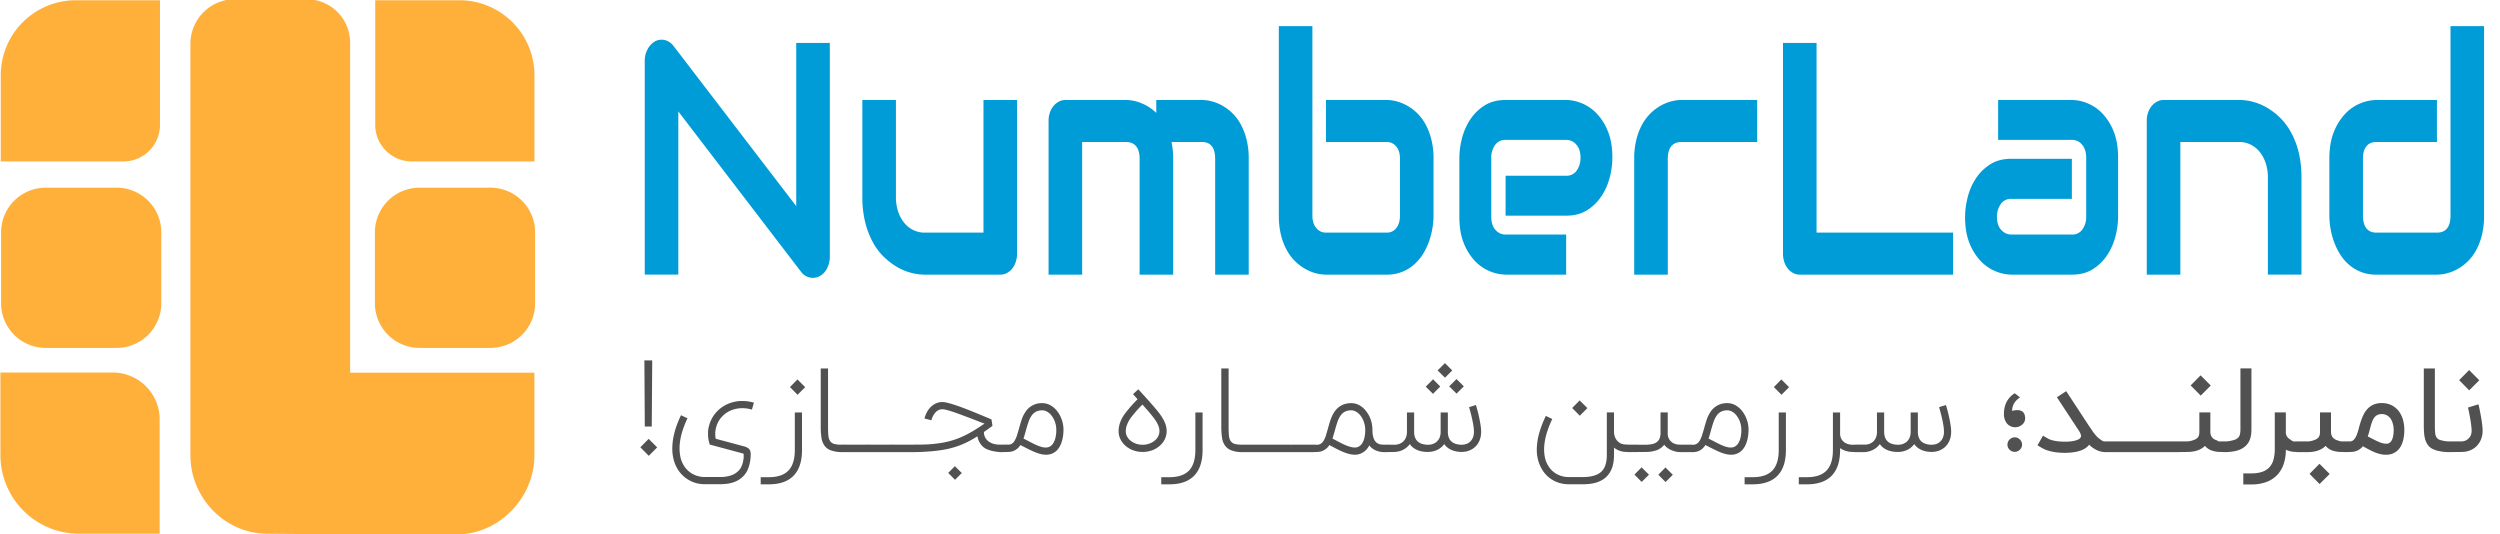 <svg xmlns="http://www.w3.org/2000/svg" xmlns:xlink="http://www.w3.org/1999/xlink" width="2339" height="500" viewBox="0 0 2339 500"><defs><style>      .cls-1, .cls-2 {        fill: #ffb03b;      }      .cls-1, .cls-2, .cls-3, .cls-4, .cls-5 {        fill-rule: evenodd;      }      .cls-2 {        filter: url(#filter);      }      .cls-3 {        fill: #515151;      }      .cls-4, .cls-5 {        fill: #009cd7;      }      .cls-5 {        filter: url(#filter-2);      }    </style><filter id="filter" x="178.156" y="-0.781" width="322.5" height="500.781" filterUnits="userSpaceOnUse"></filter><filter id="filter-2" x="1668.16" y="24.438" width="655.93" height="232.5" filterUnits="userSpaceOnUse"></filter></defs><path id="Rectangle_2_copy_4" data-name="Rectangle 2 copy 4" class="cls-1" d="M70.951,0.22h78.734V116.834a34.219,34.219,0,0,1-34.219,34.219H0.7V70.475A70.255,70.255,0,0,1,70.951.22Zm280.111,0H429.8a70.256,70.256,0,0,1,70.256,70.255v80.578H385.281a34.219,34.219,0,0,1-34.219-34.219V0.22ZM0.393,348.53h105.08a43.91,43.91,0,0,1,43.909,43.91V499.364h-75.4A73.586,73.586,0,0,1,.393,425.778V348.53Zm42.4-172.944h66.319a41.79,41.79,0,0,1,41.789,41.79v66.346a41.789,41.789,0,0,1-41.789,41.789H42.788A41.789,41.789,0,0,1,1,283.722V217.376A41.79,41.79,0,0,1,42.788,175.586Z"></path><path id="Rectangle_2_copy_5" data-name="Rectangle 2 copy 5" class="cls-2" d="M392.549,175.586h66.319a41.79,41.79,0,0,1,41.789,41.79v66.346a41.789,41.789,0,0,1-41.789,41.789H392.549a41.788,41.788,0,0,1-41.789-41.789V217.376A41.789,41.789,0,0,1,392.549,175.586ZM219.94-.788h66.318c23.08,0,41.317,17.933,41.317,41.017V500l-77.353-.636c-39.8,0-72.072-33.485-72.072-73.3V41.01A41.794,41.794,0,0,1,219.94-.788ZM327.575,348.659H499.983V426.01c0,39.805-32.99,73.99-72.8,73.99H327.575V348.659Z"></path><path id="_&#x646;&#x627;&#x645;&#x628;&#x631;&#x644;&#x646;&#x640;&#x640;&#x640;&#x62F;_&#x633;&#x631;&#x632;&#x645;&#x6CC;&#x646;_&#x634;&#x645;&#x640;&#x640;&#x640;&#x627;&#x631;&#x647;_&#x645;&#x62C;&#x640;&#x640;&#x640;&#x627;&#x632;&#x6CC;_copy" data-name="!&#x646;&#x627;&#x645;&#x628;&#x631;&#x644;&#x646;&#x640;&#x640;&#x640;&#x62F;&#x61B; &#x633;&#x631;&#x632;&#x645;&#x6CC;&#x646; &#x634;&#x645;&#x640;&#x640;&#x640;&#x627;&#x631;&#x647; &#x645;&#x62C;&#x640;&#x640;&#x640;&#x627;&#x632;&#x6CC; copy" class="cls-3" d="M610.22,337.218h-7.336l0.383,61.817h6.515Zm-3.23,89.248,7.883-7.884-7.993-7.994-7.773,7.884Zm86.932-51.3a30.435,30.435,0,0,0-5.748.547,34.792,34.792,0,0,0-6.131,1.753,30.656,30.656,0,0,0-5.612,2.874,31.861,31.861,0,0,0-4.9,3.915,30.218,30.218,0,0,0-8.048,13.688,24.566,24.566,0,0,0-1.04,5.969v2.3a30.189,30.189,0,0,0,1.04,7.83l0.493,1.862,31.7,8.541q0.108,1.1.109,2.245,0,0.822-.055,1.643a25.95,25.95,0,0,1-.684,4.243,22.269,22.269,0,0,1-1.423,4.052,13.182,13.182,0,0,1-2.272,3.422,17.666,17.666,0,0,1-7.117,4.654,32.553,32.553,0,0,1-11.058,1.588H659.652a23.817,23.817,0,0,1-11.414-2.738,21.869,21.869,0,0,1-8.293-7.775,24.469,24.469,0,0,1-3.312-8.1,39.752,39.752,0,0,1-.849-7.94q0-1.587.11-3.285a56.912,56.912,0,0,1,2.217-11.964,83.805,83.805,0,0,1,5.119-13.113l-6.077-2.9q-7.61,15.77-8.1,29.293Q629,418.8,629,419.841a40.643,40.643,0,0,0,1.04,9.2,32.457,32.457,0,0,0,4.215,10.294,28.9,28.9,0,0,0,4.845,5.831,30,30,0,0,0,6.049,4.326,28.756,28.756,0,0,0,6.843,2.655,30.121,30.121,0,0,0,7.227.877h13.959a56.726,56.726,0,0,0,6.98-.411,30.487,30.487,0,0,0,6.295-1.451,24.253,24.253,0,0,0,5.584-2.793,22.286,22.286,0,0,0,4.79-4.435,18.287,18.287,0,0,0,2.655-4.352,30.787,30.787,0,0,0,1.7-4.983,39.028,39.028,0,0,0,.9-4.955,38.449,38.449,0,0,0,.273-4.271,16.947,16.947,0,0,0-.164-2.409,5.56,5.56,0,0,0-.766-2.136,5.823,5.823,0,0,0-1.889-1.806,12.9,12.9,0,0,0-3.476-1.424q-1.314-.328-3.5-0.931t-4.844-1.314q-2.656-.711-5.475-1.478t-5.337-1.424q-2.519-.657-4.462-1.177t-2.819-.794a24.158,24.158,0,0,1-.438-4.545,23.179,23.179,0,0,1,1.1-7.063,22.556,22.556,0,0,1,5.967-9.8,24.038,24.038,0,0,1,8.293-5.365,27.5,27.5,0,0,1,9.991-1.807,32.6,32.6,0,0,1,8.978,1.314l1.861-6.461a38.162,38.162,0,0,0-10.894-1.588h-0.547Zm25.4,77.969q15.327,0,23.184-8.1t7.856-23.982V385.894h-6.734v35.151q0,12.429-5.474,18.671-5.969,6.735-18.832,6.735h-7.609v6.68h7.609ZM746.2,369.358l7.117-7.118-7.226-7.227-7.008,7.118ZM788,423v-7h-1a22.128,22.128,0,0,1-6.394-.622,6.836,6.836,0,0,1-3.914-2.628,10.894,10.894,0,0,1-1.643-5.174q-0.327-3.285-.328-8.377v-54.48h-6.843V399.2a69.592,69.592,0,0,0,.657,10.157,17.373,17.373,0,0,0,2.737,7.419,12.635,12.635,0,0,0,6,4.544A30.642,30.642,0,0,0,788,423h0Zm0-7v7h22v-7H788Zm22,0v7h23v-7H810Zm23,0v7h22v-7H833Zm105,0h-2a22.945,22.945,0,0,1-6.031-.649,14.926,14.926,0,0,1-4.927-2.272,10.967,10.967,0,0,1-3.285-3.751,10.711,10.711,0,0,1-1.2-5.147q1.916-1.368,3.914-2.792t4.078-2.957l-0.93-6.077q-0.878-.328-2.929-1.178t-4.927-2.053q-2.874-1.2-6.323-2.628t-7.117-2.875q-3.667-1.449-7.335-2.792t-6.953-2.382q-3.284-1.039-5.939-1.67a19.736,19.736,0,0,0-4.353-.629,14.322,14.322,0,0,0-5.994,1.231,16.965,16.965,0,0,0-4.845,3.313,20.016,20.016,0,0,0-3.64,4.873,26.544,26.544,0,0,0-2.327,5.968l6.515,1.7a16.13,16.13,0,0,1,4.023-7.611,8.629,8.629,0,0,1,6.214-2.738,16.271,16.271,0,0,1,3.7.6q2.382,0.6,5.5,1.616t6.815,2.382q3.7,1.368,7.637,2.847t7.965,3.039q4.024,1.56,7.8,2.984-5.091,3.449-9.689,6.269a101.293,101.293,0,0,1-9.17,5.01,81.122,81.122,0,0,1-9.416,3.805,77.935,77.935,0,0,1-10.456,2.656,113.5,113.5,0,0,1-12.262,1.533C865.672,415.953,860.839,416,855,416v7c5.328,0,9.769-.293,13.93-0.586s8.019-.712,11.578-1.259a91.958,91.958,0,0,0,9.908-2.053,78.138,78.138,0,0,0,8.677-2.875A80.169,80.169,0,0,0,907,412.559q3.8-2.025,7.527-4.381a16.977,16.977,0,0,0,2,5.832,15.971,15.971,0,0,0,3.969,4.626,13.709,13.709,0,0,0,3.148,1.78,28.37,28.37,0,0,0,4.051,1.341,35.7,35.7,0,0,0,4.352.822A33.9,33.9,0,0,0,936,423h2v-7Zm-44.491,32.915,6.351-6.351-6.46-6.407-6.241,6.3Zm84.634-30.224a13.3,13.3,0,0,1-3.668-.548,32.487,32.487,0,0,1-4.818-1.752q-2.574-1.149-5.584-2.737t-6.514-3.34q0.657-1.808,1.2-3.724t1.095-3.942q1.2-4.38,2.409-7.857a24.177,24.177,0,0,1,2.874-5.886,11.567,11.567,0,0,1,4.078-3.7,12.559,12.559,0,0,1,5.967-1.286,8.115,8.115,0,0,1,3.066.574,12.383,12.383,0,0,1,2.573,1.4,12.629,12.629,0,0,1,2,1.752,18.776,18.776,0,0,1,1.4,1.7,20.737,20.737,0,0,1,2.984,6,21.944,21.944,0,0,1,1.067,6.652,30.927,30.927,0,0,1-.848,7.8,16.938,16.938,0,0,1-2.19,5.174,8.336,8.336,0,0,1-3.066,2.847,7.5,7.5,0,0,1-3.421.876h-0.6Zm-18.777-33.235a28.867,28.867,0,0,0-3.586,7.391q-1.287,4-2.381,8.049-0.933,3.285-1.862,6.269a22.624,22.624,0,0,1-2.244,5.12,8.173,8.173,0,0,1-2.71,2.929A6.724,6.724,0,0,1,943,416h-5v7l4.942-.148a13.26,13.26,0,0,0,11.716-6.461q3.886,1.971,7.116,3.614t6.1,2.847a41.172,41.172,0,0,0,5.5,1.889,21.206,21.206,0,0,0,5.365.685,14.155,14.155,0,0,0,5.365-.958,13.97,13.97,0,0,0,4.16-2.6,15.862,15.862,0,0,0,3.093-3.888,23.338,23.338,0,0,0,2.08-4.873,35.148,35.148,0,0,0,1.177-5.448,42.094,42.094,0,0,0,.384-5.667,28.384,28.384,0,0,0-1.4-8.76,27.31,27.31,0,0,0-3.969-7.83,21.194,21.194,0,0,0-6.6-6.105,15.61,15.61,0,0,0-7.856-2.108,18.068,18.068,0,0,0-15.82,8.268h0Zm118.084,36.027a21.988,21.988,0,0,0,7.11-4,19.339,19.339,0,0,0,5.18-6.433,17.492,17.492,0,0,0,1.77-7.748,18.936,18.936,0,0,0-.98-6.105,30.592,30.592,0,0,0-2.71-5.831,52.631,52.631,0,0,0-4.08-5.859q-2.355-2.957-5.09-6.077-2.25-2.628-4.65-5.311t-4.41-4.873c-1.33-1.46-2.43-2.656-3.28-3.587a16.8,16.8,0,0,0-1.35-1.4l-4.92,4.49,4.27,4.763c-0.51.548-1.09,1.142-1.73,1.78s-1.28,1.314-1.94,2.026-1.31,1.433-1.97,2.162-1.26,1.424-1.81,2.081c-0.98,1.205-2.08,2.546-3.28,4.025a36.471,36.471,0,0,0-3.37,4.927,30.591,30.591,0,0,0-2.6,5.941,23.047,23.047,0,0,0-1.04,7.063,16.456,16.456,0,0,0,1.78,7.529,19.8,19.8,0,0,0,4.82,6.16,22.759,22.759,0,0,0,7.11,4.134,25.026,25.026,0,0,0,8.74,1.5A25.873,25.873,0,0,0,1077.45,421.483Zm-3.89-37.67q2.79,3.231,4.9,5.886a47.78,47.78,0,0,1,3.5,4.983,23.434,23.434,0,0,1,2.11,4.435,13.147,13.147,0,0,1,.71,4.188,10.612,10.612,0,0,1-1.23,4.983,12.786,12.786,0,0,1-3.37,4.079,16.659,16.659,0,0,1-5.01,2.738,18.343,18.343,0,0,1-6.15,1.013,18.793,18.793,0,0,1-6.05-.986,16.582,16.582,0,0,1-5.23-2.847,12.451,12.451,0,0,1-3.29-4.025,10.439,10.439,0,0,1-1.15-4.736,16.571,16.571,0,0,1,.88-5.393,25.229,25.229,0,0,1,2.19-4.763,32.582,32.582,0,0,1,2.87-4.107q1.56-1.889,2.88-3.477,0.7-.874,1.56-1.834c0.56-.638,1.15-1.277,1.75-1.916s1.19-1.26,1.78-1.862,1.13-1.158,1.64-1.67Zm20.53,69.318q15.33,0,23.18-8.1t7.86-23.982V385.894h-6.74v35.151q0,12.429-5.47,18.671-5.97,6.735-18.83,6.735h-7.61v6.68h7.61ZM1163,423v-7h-1a24,24,0,0,1-6.63-.622,6.819,6.819,0,0,1-3.91-2.628,10.862,10.862,0,0,1-1.64-5.174q-0.33-3.285-.33-8.377v-54.48h-6.85V399.2a69.281,69.281,0,0,0,.66,10.157,17.362,17.362,0,0,0,2.74,7.419,12.636,12.636,0,0,0,5.99,4.544A26.193,26.193,0,0,0,1162,423h1Zm0-7v7h22v-7h-22Zm22,0v7h23l-0.05-6.937Zm23,0v7h21v-7h-21Zm89,7v-7h-2a14.347,14.347,0,0,1-4.31-.43,7.882,7.882,0,0,1-3.14-1.752q-3.51-3.229-3.51-11.827a28.653,28.653,0,0,0-1.37-8.76,26.011,26.011,0,0,0-3.99-7.83,20.578,20.578,0,0,0-6.57-6.105,15.654,15.654,0,0,0-7.83-2.108q-10.29,0-15.88,8.268a24.324,24.324,0,0,0-1.99,3.559q-0.855,1.861-1.56,3.832-0.72,1.971-1.29,4c-0.38,1.351-.76,2.7-1.12,4.052q-0.93,3.285-1.84,6.269a21.974,21.974,0,0,1-2.21,5.12,8.65,8.65,0,0,1-2.77,2.929,6.951,6.951,0,0,1-3.64.9L1229,416v7l2.98-.148a13.472,13.472,0,0,0,11.77-6.461c2.52,1.351,4.85,2.583,7.01,3.7s4.19,2.063,6.13,2.847a40.244,40.244,0,0,0,5.58,1.835,22.521,22.521,0,0,0,5.37.657,13.262,13.262,0,0,0,4.05-.63,15.283,15.283,0,0,0,3.72-1.779,15.038,15.038,0,0,0,3.15-2.765,16.091,16.091,0,0,0,2.33-3.587,11.155,11.155,0,0,0,1.91,2.081,14.985,14.985,0,0,0,5.28,3.093A19.455,19.455,0,0,0,1295,423h2Zm-29.49-4.309a15.345,15.345,0,0,1-3.89-.548,34.887,34.887,0,0,1-4.9-1.724q-2.6-1.122-5.58-2.683t-6.49-3.422c0.4-1.205.79-2.445,1.15-3.724s0.75-2.591,1.15-3.942c0.77-2.92,1.55-5.538,2.36-7.857a24.248,24.248,0,0,1,2.87-5.886,11.514,11.514,0,0,1,4.08-3.7,12.661,12.661,0,0,1,6.02-1.286,7.93,7.93,0,0,1,3.04.574,12.453,12.453,0,0,1,2.54,1.4,12.216,12.216,0,0,1,2,1.752,19.059,19.059,0,0,1,1.4,1.7,20.856,20.856,0,0,1,2.98,6,21.98,21.98,0,0,1,1.07,6.652,32.251,32.251,0,0,1-.82,7.8,16.164,16.164,0,0,1-2.19,5.174,8.7,8.7,0,0,1-3.07,2.847,7.326,7.326,0,0,1-3.39.876h-0.33ZM1297,423l7.02-.148a19.418,19.418,0,0,0,6.76-1.177,17.518,17.518,0,0,0,5.72-3.422q0.615-.546,1.26-1.232a12.028,12.028,0,0,0,1.26-1.56c0.26,0.365.51,0.711,0.77,1.04a9.544,9.544,0,0,0,.82.931q5.415,5.419,15.33,5.42a20.632,20.632,0,0,0,6.9-1.177,17.4,17.4,0,0,0,5.85-3.422q0.6-.546,1.26-1.232a12.028,12.028,0,0,0,1.26-1.56c0.26,0.365.51,0.711,0.77,1.04a9.544,9.544,0,0,0,.82.931q5.415,5.419,15.22,5.42V422.8a18.8,18.8,0,0,0,6.51-1.232,17.255,17.255,0,0,0,5.48-3.368,16.687,16.687,0,0,0,2-2.19,18.065,18.065,0,0,0,1.86-3.066,18.843,18.843,0,0,0,1.36-4.024,22.533,22.533,0,0,0,.53-5.065,36.337,36.337,0,0,0-.36-4.846q-0.36-2.655-.88-5.366c-0.34-1.807-.72-3.567-1.12-5.283s-0.78-3.249-1.15-4.6-0.67-2.464-.93-3.34-0.4-1.369-.44-1.478l-6.4,1.971q0,0.055.33,1.232t0.84,3.066c0.35,1.26.72,2.693,1.1,4.3s0.75,3.258,1.09,4.956,0.63,3.358.85,4.982a33.137,33.137,0,0,1,.33,4.408,14.057,14.057,0,0,1-1.04,5.722,11.083,11.083,0,0,1-2.65,3.778,9.721,9.721,0,0,1-3.62,2.08,13.108,13.108,0,0,1-3.97.63v0.055q-13.125-.165-13.13-12.21V385.894h-6.74v18.014a13.714,13.714,0,0,1-1.06,5.721,10.647,10.647,0,0,1-2.77,3.751,10.973,10.973,0,0,1-3.75,2.081,13.339,13.339,0,0,1-4.08.657q-13.14-.165-13.14-12.21V385.894h-6.73v18.014a13.708,13.708,0,0,1-1.07,5.721,10.508,10.508,0,0,1-2.76,3.751,10.973,10.973,0,0,1-3.75,2.081,13.339,13.339,0,0,1-4.08.657L1297,416v7Zm43.76-68.152-6.85,6.9,6.79,6.735,6.79-6.844Zm21.95-.219-6.84,6.845,6.89,6.789,6.79-6.789Zm-10.84-14.893-6.84,6.845,6.89,6.789,6.79-6.789ZM1524,416c-1.75,0-5.4-.184-6.86-0.786a11.132,11.132,0,0,1-3.75-2.491,11.294,11.294,0,0,1-2.44-3.833,13.68,13.68,0,0,1-.87-4.982V385.839h-6.74V425.59q0,9.855-4.16,14.674-5.19,6.078-18.45,6.078h-12.86a23.146,23.146,0,0,1-11.06-2.656,21.164,21.164,0,0,1-8.05-7.529,23.625,23.625,0,0,1-3.28-7.939,38.223,38.223,0,0,1-.82-7.611c0-1.167.05-2.372,0.16-3.613a56.392,56.392,0,0,1,2.33-11.854,91.4,91.4,0,0,1,5.17-13.114l-6.02-2.9a96.53,96.53,0,0,0-6.02,15.386,59.985,59.985,0,0,0-2.41,14.236c-0.04.694-.05,1.387-0.05,2.08a35.59,35.59,0,0,0,1.15,9.309,33.217,33.217,0,0,0,4.1,9.581,27.518,27.518,0,0,0,10.46,9.883,29.73,29.73,0,0,0,14.34,3.477h12.86a59.066,59.066,0,0,0,6.77-.383,33.752,33.752,0,0,0,6.32-1.341,26.062,26.062,0,0,0,5.66-2.574,19.622,19.622,0,0,0,4.79-4.134q5.805-6.681,5.81-19.054V418.8a18.124,18.124,0,0,0,5.47,3.011,19.474,19.474,0,0,0,6.41,1.04L1524,423v-7h0Zm-45.95-27.04,7.12-7.118-7.23-7.228-7,7.118ZM1572,416a14.874,14.874,0,0,1-3.98-.43,10.914,10.914,0,0,1-3.8-1.807,9.732,9.732,0,0,1-2.79-3.285,10.25,10.25,0,0,1-1.1-4.983V385.839h-6.73V405.5a13.034,13.034,0,0,1-1.07,5.12,8,8,0,0,1-2.71,3.2,11.267,11.267,0,0,1-4.27,1.7,36.634,36.634,0,0,1-5.75.6L1524,416v7l15.8-.148a29.9,29.9,0,0,0,10.24-1.642,16.078,16.078,0,0,0,7.01-5.092,14.04,14.04,0,0,0,2.46,2.518,17.8,17.8,0,0,0,5.75,3.121A20.58,20.58,0,0,0,1572,423h9v-7h-9Zm-6.91,28.206-6.89-6.844-6.68,6.789L1558.3,451Zm-22.33-.109-6.9-6.845-6.68,6.79,6.79,6.844Zm76.31-25.406a13.326,13.326,0,0,1-3.67-.548,32.587,32.587,0,0,1-4.82-1.752q-2.565-1.149-5.58-2.737t-6.51-3.34q0.645-1.808,1.2-3.724c0.36-1.277.73-2.591,1.09-3.942q1.215-4.38,2.41-7.857a24.252,24.252,0,0,1,2.88-5.886,11.514,11.514,0,0,1,4.08-3.7,12.518,12.518,0,0,1,5.96-1.286,8.12,8.12,0,0,1,3.07.574,12.184,12.184,0,0,1,2.57,1.4,12.647,12.647,0,0,1,2,1.752,19.059,19.059,0,0,1,1.4,1.7,20.856,20.856,0,0,1,2.98,6,21.98,21.98,0,0,1,1.07,6.652,31.15,31.15,0,0,1-.85,7.8,17.113,17.113,0,0,1-2.19,5.174,8.384,8.384,0,0,1-3.07,2.847,7.505,7.505,0,0,1-3.42.876h-0.6Zm-18.78-33.235a28.72,28.72,0,0,0-3.58,7.391c-0.86,2.665-1.66,5.348-2.38,8.049q-0.945,3.285-1.87,6.269a22.4,22.4,0,0,1-2.24,5.12,8.173,8.173,0,0,1-2.71,2.929,6.951,6.951,0,0,1-3.64.9L1581,416v7h3c5,0,8.77-2.3,11.58-6.609q3.9,1.971,7.12,3.614c2.15,1.1,4.19,2.045,6.1,2.847a41.068,41.068,0,0,0,5.51,1.889,21.19,21.19,0,0,0,5.36.685,14.167,14.167,0,0,0,5.37-.958,14.021,14.021,0,0,0,4.16-2.6,16.017,16.017,0,0,0,3.09-3.888,23.232,23.232,0,0,0,2.08-4.873,35.622,35.622,0,0,0,1.18-5.448,42.926,42.926,0,0,0,.38-5.667,28.389,28.389,0,0,0-1.4-8.76,27.39,27.39,0,0,0-3.96-7.83,21.3,21.3,0,0,0-6.6-6.105,15.6,15.6,0,0,0-7.86-2.108,18.068,18.068,0,0,0-15.82,8.268h0Zm39.58,67.675q15.33,0,23.19-8.1,7.845-8.1,7.85-23.982V385.894h-6.73v35.151q0,12.429-5.48,18.671-5.955,6.735-18.83,6.735h-7.61v6.68h7.61Zm26.88-83.773,7.12-7.118-7.23-7.227-7.01,7.118ZM1736,416l-2.47.118a16.553,16.553,0,0,1-4.18-.548,11.19,11.19,0,0,1-3.84-1.807,9.783,9.783,0,0,1-2.81-3.285,10.364,10.364,0,0,1-1.1-4.983v-19.6h-6.73v35.151q0,12.429-5.48,18.671-5.97,6.735-18.83,6.735h-7.61v6.68h7.61q15.33,0,23.19-8.1,7.845-8.1,7.85-23.982v-1.806a19.057,19.057,0,0,0,5.5,2.682,21.812,21.812,0,0,0,6.43.931L1736,423v-7Zm0,7h8a18.264,18.264,0,0,0,6.53-1.325,17.622,17.622,0,0,0,5.72-3.422q0.6-.546,1.26-1.232a12.028,12.028,0,0,0,1.26-1.56c0.26,0.365.51,0.711,0.77,1.04a9.544,9.544,0,0,0,.82.931q5.415,5.419,15.33,5.42a20.531,20.531,0,0,0,6.89-1.177,17.353,17.353,0,0,0,5.86-3.422q0.6-.546,1.26-1.232a12.028,12.028,0,0,0,1.26-1.56c0.25,0.365.51,0.711,0.77,1.04a8.379,8.379,0,0,0,.82.931q5.415,5.419,15.22,5.42V422.8a18.8,18.8,0,0,0,6.51-1.232,17.21,17.21,0,0,0,5.47-3.368,15.4,15.4,0,0,0,2-2.19,16.861,16.861,0,0,0,1.86-3.066,18.3,18.3,0,0,0,1.37-4.024,22.559,22.559,0,0,0,.52-5.065,37.956,37.956,0,0,0-.35-4.846q-0.36-2.655-.88-5.366t-1.12-5.283c-0.4-1.716-.79-3.249-1.15-4.6s-0.68-2.464-.93-3.34-0.4-1.369-.44-1.478l-6.4,1.971c0,0.037.11,0.448,0.32,1.232s0.51,1.807.85,3.066,0.71,2.693,1.1,4.3,0.75,3.258,1.09,4.956,0.63,3.358.85,4.982a33.137,33.137,0,0,1,.33,4.408,14.057,14.057,0,0,1-1.04,5.722,10.968,10.968,0,0,1-2.66,3.778,9.683,9.683,0,0,1-3.61,2.08,13.108,13.108,0,0,1-3.97.63v0.055q-13.14-.165-13.14-12.21V385.894h-6.73v18.014a13.708,13.708,0,0,1-1.07,5.721,10.508,10.508,0,0,1-2.76,3.751,10.973,10.973,0,0,1-3.75,2.081,13.339,13.339,0,0,1-4.08.657q-13.14-.165-13.14-12.21V385.894h-6.73v18.014a13.708,13.708,0,0,1-1.07,5.721,10.508,10.508,0,0,1-2.76,3.751,11.161,11.161,0,0,1-3.75,2.081A15.978,15.978,0,0,1,1744,416h-8v7Zm153.77-11.81a6.521,6.521,0,0,0-4.76-2.026,6.908,6.908,0,0,0-6.84,6.844,6.514,6.514,0,0,0,2.02,4.764,6.806,6.806,0,0,0,9.58,0,6.558,6.558,0,0,0,0-9.582h0Zm-2.52-27.486a17.827,17.827,0,0,0-4.7.766q0-7.884,7.39-12.648c-0.95-.767-1.84-1.478-2.66-2.135s-1.6-1.241-2.33-1.753q-10.065,6.462-10.07,19.383a13.872,13.872,0,0,0,2.63,8.651,10.025,10.025,0,0,0,15.11.657,7.623,7.623,0,0,0,2.13-4.982q0-7.938-7.5-7.939h0ZM1969,413c-1.64,0-2.49-.943-3.86-1.838a20.193,20.193,0,0,1-3.91-3.394,39.184,39.184,0,0,1-3.54-4.545q-1.665-2.49-3.31-4.846l-21.24-32.414-8.7,5.695,20.53,31.264a14.369,14.369,0,0,1,1.69,3.258,6.812,6.812,0,0,1,.39,1.779,1.966,1.966,0,0,1-.5,1.369,4.873,4.873,0,0,1-2.6,2.053,21.138,21.138,0,0,1-5.22,1.4,38.758,38.758,0,0,1-4.71.41q-1.98.029-2.79,0.028-2.355,0-4.71-.219a38.653,38.653,0,0,1-5.89-.959,18.334,18.334,0,0,1-4.68-1.779l-4.54-2.628-5.15,9.034,4.49,2.628a26.021,26.021,0,0,0,4.55,2,39.7,39.7,0,0,0,5.22,1.369,54.555,54.555,0,0,0,5.56.766q2.85,0.246,5.64.247c1.53,0,3.01-.055,4.43-0.165s2.78-.255,4.05-0.438q10.29-1.478,14.4-7.008c4.6,4.526,9.96,6.937,15.4,6.937h1V413h-2Zm2,10h22s0.02-.33.02-0.695L1993,413h-22v10Zm22-1v1h21V413h-21v9Zm21-9v10h23V413h-23Zm64,0c-0.29,0-1.42.037-2,0s-1.3-.754-2-1a13.721,13.721,0,0,1-1.69-.7,7.269,7.269,0,0,1-3.7-3.887,8.873,8.873,0,0,1-.6-3.45V385.839h-10.29v18.507a11.485,11.485,0,0,1-.36,2.765,5.622,5.622,0,0,1-1.53,2.628,9.026,9.026,0,0,1-3.48,1.971A18.856,18.856,0,0,1,2046,413h-9v10l9.11-.148q11.175,0,16.86-5.694a13.958,13.958,0,0,0,6.11,4.271,24.935,24.935,0,0,0,8.78,1.423L2082,423V413h-4Zm-19.02-42.875,9.41-9.418-9.52-9.527-9.31,9.418ZM2082,423a45.888,45.888,0,0,0,6.32-.5,29.887,29.887,0,0,0,5.26-1.095,20.556,20.556,0,0,0,4.18-1.807,18.531,18.531,0,0,0,3.42-2.546,14.942,14.942,0,0,0,2.8-3.641,18.644,18.644,0,0,0,1.58-3.969,22.077,22.077,0,0,0,.72-4.025c0.11-1.332.16-2.618,0.16-3.86V344.664h-10.29v56.889a19.8,19.8,0,0,1-.52,5.01,6.243,6.243,0,0,1-1.62,2.929,9.358,9.358,0,0,1-4.35,2.273A27.464,27.464,0,0,1,2082,413h0v10Zm67-10a27.45,27.45,0,0,1-3,0c-1.05-.065-2.02-0.949-3.1-1.7a11.78,11.78,0,0,1-2.99-2.546,7.917,7.917,0,0,1-1.28-4.791V385.839h-10.35v34.166A36.657,36.657,0,0,1,2127,430.3a16.953,16.953,0,0,1-4,7.118,16.45,16.45,0,0,1-6.84,4.134,31.851,31.851,0,0,1-9.78,1.341h-7.55v10.349h7.55a39.949,39.949,0,0,0,13.77-2.191,26.685,26.685,0,0,0,10.1-6.378,27.389,27.389,0,0,0,6.24-10.212,40.657,40.657,0,0,0,2.14-13.688,22.486,22.486,0,0,0,9.69,2.08L2149,423V413Zm42,0a12.652,12.652,0,0,1-4-1,8.193,8.193,0,0,1-1.81-.7,7.269,7.269,0,0,1-3.7-3.887,8.873,8.873,0,0,1-.6-3.45V385.839H2170.6v18.507a11.485,11.485,0,0,1-.36,2.765,5.622,5.622,0,0,1-1.53,2.628,9.026,9.026,0,0,1-3.48,1.971A18.088,18.088,0,0,1,2159,413h-10v10h10c7.45,0,13.06-2.045,16.85-5.842a13.958,13.958,0,0,0,6.11,4.271,24.935,24.935,0,0,0,8.78,1.423L2195,423V413h-4Zm-20.79,39.857,9.42-9.417-9.53-9.527-9.3,9.417Zm58.72-38.245a31.153,31.153,0,0,1-3.92-1.424c-1.39-.6-2.88-1.322-4.49-2.162s-3.35-1.734-5.25-2.683q0.87-2.519,1.53-5.065t1.31-4.873c0.44-1.551.92-2.993,1.43-4.326a13.657,13.657,0,0,1,1.91-3.477,8.371,8.371,0,0,1,2.82-2.327,8.98,8.98,0,0,1,4.08-.848,9.689,9.689,0,0,1,4.38.9,9.984,9.984,0,0,1,3.07,2.327,11.711,11.711,0,0,1,1.99,3.121,19.559,19.559,0,0,1,1.13,3.313,20.322,20.322,0,0,1,.49,2.929c0.07,0.876.11,1.515,0.11,1.916a32.256,32.256,0,0,1-.41,5.558,16.966,16.966,0,0,1-1.04,3.723,7.371,7.371,0,0,1-1.42,2.245,5.921,5.921,0,0,1-1.59,1.177,4.175,4.175,0,0,1-1.48.438c-0.46.037-.81,0.055-1.07,0.055A13.032,13.032,0,0,1,2228.93,414.612Zm-8.49-35.946a17.746,17.746,0,0,0-5.53,4,22.114,22.114,0,0,0-3.75,5.64,56.036,56.036,0,0,0-2.54,6.515c-0.72,2.227-1.34,4.4-1.89,6.516a46.718,46.718,0,0,1-1.81,5.64,13.768,13.768,0,0,1-2.33,4A5.2,5.2,0,0,1,2199,413h-4v10l4.17-.148a14.425,14.425,0,0,0,11.55-5.311q3.405,1.863,6.22,3.34a54.589,54.589,0,0,0,5.39,2.491,33.372,33.372,0,0,0,5.04,1.561,23.637,23.637,0,0,0,5.14.547,19.986,19.986,0,0,0,3.01-.273,14.967,14.967,0,0,0,3.64-1.095,14.786,14.786,0,0,0,3.73-2.41,15.907,15.907,0,0,0,3.31-4.188,24.439,24.439,0,0,0,2.38-6.434,40.462,40.462,0,0,0,.9-9.144,33.92,33.92,0,0,0-1.28-9.308,23.86,23.86,0,0,0-3.92-7.939,19.36,19.36,0,0,0-6.59-5.5,20.092,20.092,0,0,0-9.34-2.053A18.49,18.49,0,0,0,2220.44,378.666ZM2291,413a28.334,28.334,0,0,1-7.17-1.126,6.545,6.545,0,0,1-3.88-2.19,8.608,8.608,0,0,1-1.59-4.572q-0.3-2.957-.3-7.72V344.719h-10.35v52.673q0,4.27.27,7.775a29.628,29.628,0,0,0,1.15,6.324,16.515,16.515,0,0,0,2.44,4.928,12.359,12.359,0,0,0,4.16,3.5,22.642,22.642,0,0,0,6.35,2.135A44.738,44.738,0,0,0,2291,423V413Zm18.04-31.706c0.15,0.512.33,1.279,0.55,2.3s0.46,2.19.71,3.5,0.51,2.711.77,4.189,0.48,2.921.68,4.325,0.37,2.72.49,3.943a29.956,29.956,0,0,1,.2,3.038,11.108,11.108,0,0,1-1.13,5.476,11.863,11.863,0,0,1-2.62,2.957c-1.91,1.738-5.14,1.974-5.69,1.974h-12v10l12.35-.148a20.972,20.972,0,0,0,6.95-1.2,18.081,18.081,0,0,0,6.21-3.7,18.662,18.662,0,0,0,4.49-6.3,21.806,21.806,0,0,0,1.73-9.062,36.37,36.37,0,0,0-.28-4.216c-0.18-1.605-.4-3.275-0.65-5.009s-0.55-3.45-.88-5.147-0.63-3.249-.9-4.654-0.52-2.582-.74-3.532-0.37-1.533-.44-1.752Zm1.15-16.1,9.42-9.418-9.53-9.527-9.3,9.418Z"></path><path id="NumberLand" class="cls-4" d="M776.367,40.168H744.954V192.854L630.173,43.041a14.391,14.391,0,0,0-8.1-5.518,12.992,12.992,0,0,0-9.182,1.134,18.474,18.474,0,0,0-6.947,7.332,22.254,22.254,0,0,0-2.719,10.96v200h31.414V104.266L749.424,254.23a13.9,13.9,0,0,0,11.116,5.745,13.154,13.154,0,0,0,6.162-1.512,15.611,15.611,0,0,0,5.014-4.157,21.129,21.129,0,0,0,3.383-6.274,23.645,23.645,0,0,0,1.268-7.861v-200ZM951.56,93.533H920.146V217.646H865.172A24.129,24.129,0,0,1,854.6,215.3a24.931,24.931,0,0,1-8.518-6.727,33.376,33.376,0,0,1-5.739-10.507,42.211,42.211,0,0,1-2.115-13.832v-90.7H806.815v90.7a96.172,96.172,0,0,0,2.718,23.885,79.14,79.14,0,0,0,7.189,18.67,56.212,56.212,0,0,0,10.451,13.757,66.251,66.251,0,0,0,12.384,9.373,51.529,51.529,0,0,0,25.373,7.03h71.044a12.786,12.786,0,0,0,6.1-1.512,15.82,15.82,0,0,0,4.954-4.157,20.161,20.161,0,0,0,3.322-6.274,24.751,24.751,0,0,0,1.209-7.861V93.533Zm146.07,55.027a74.107,74.107,0,0,0-1.57-15.722h28.28c4.26,0,7.43,1.337,9.48,4.006s3.08,6.576,3.08,11.716V256.952h31.41V148.56a73.214,73.214,0,0,0-2.05-18.141,59.741,59.741,0,0,0-5.44-14.135,43.583,43.583,0,0,0-7.85-10.431,45.2,45.2,0,0,0-9.36-7.029,42.148,42.148,0,0,0-9.85-4.006,37.647,37.647,0,0,0-9.42-1.285h-42.53v12.094a44.023,44.023,0,0,0-14.26-9.222,39.365,39.365,0,0,0-14.02-2.872H996.868a13.159,13.159,0,0,0-6.162,1.512,16.3,16.3,0,0,0-5.075,4.157,19.61,19.61,0,0,0-3.383,6.2,23.545,23.545,0,0,0-1.208,7.634V256.952h31.41V132.838h40.84q6.4,0,9.67,4.006t3.26,11.716V256.952h31.41V148.56Zm243.58,0a73.214,73.214,0,0,0-2.05-18.141,60.174,60.174,0,0,0-5.44-14.135,43.847,43.847,0,0,0-7.85-10.431,44.992,44.992,0,0,0-9.37-7.029,41.907,41.907,0,0,0-9.84-4.006,37.722,37.722,0,0,0-9.43-1.285h-56.66v39.305h56.66a11.285,11.285,0,0,1,9.06,4.157q3.51,4.159,3.51,11.565v53.213q0,7.107-3.33,11.489a10.92,10.92,0,0,1-9.24,4.384h-56.66a11.377,11.377,0,0,1-9.07-4.308q-3.615-4.308-3.62-11.565V24.446h-31.41V201.773a74.11,74.11,0,0,0,2.05,18.217,57.89,57.89,0,0,0,5.5,14.21,44.7,44.7,0,0,0,17.28,17.46,41.8,41.8,0,0,0,9.84,4.007,37.57,37.57,0,0,0,9.43,1.285h56.66a37.852,37.852,0,0,0,25.8-9.449,43.354,43.354,0,0,0,8.33-9.9,61.354,61.354,0,0,0,5.62-11.716,73.637,73.637,0,0,0,4.23-24.112V148.56Zm162.99-26.077a51.538,51.538,0,0,0-10.81-16.781,40.206,40.206,0,0,0-14.02-9.3,39.745,39.745,0,0,0-14.07-2.872h-56.67q-11.835,0-20.12,5.442a44.787,44.787,0,0,0-13.41,13.53,58.161,58.161,0,0,0-7.43,17.536,74.868,74.868,0,0,0-2.29,17.612v55.178q0,14.819,4.35,25.171a51.157,51.157,0,0,0,10.81,16.78,40.8,40.8,0,0,0,28.09,12.17h56.67V219.46h-56.43a12.513,12.513,0,0,1-9.72-4.384q-3.93-4.381-3.93-12.245V147.955a20.463,20.463,0,0,1,3.5-12.169,11.466,11.466,0,0,1,9.91-4.913h56.67a12.288,12.288,0,0,1,9.48,4.384q3.93,4.386,3.93,12.094a20.394,20.394,0,0,1-3.51,12.169,11.444,11.444,0,0,1-9.9,4.913h-56.67v37.34h56.67q11.835,0,20.11-5.442a44.765,44.765,0,0,0,13.41-13.53,57.856,57.856,0,0,0,7.43-17.536,74.9,74.9,0,0,0,2.3-17.612Q1508.55,132.839,1504.2,122.483Zm139.79-28.95h-70.92a37.871,37.871,0,0,0-9.36,1.285,41.532,41.532,0,0,0-9.91,4.006,44.7,44.7,0,0,0-17.28,17.46,58.1,58.1,0,0,0-5.5,14.135,73.214,73.214,0,0,0-2.05,18.141V256.952h31.41V148.56q0-7.71,3.26-11.716t9.67-4.006h70.68V93.533Z"></path><path id="NumberLand_copy" data-name="NumberLand copy" class="cls-5" d="M1827.28,217.646H1699.57V40.168h-31.41v196.98a24.893,24.893,0,0,0,1.2,7.861,20.217,20.217,0,0,0,3.33,6.274,15.6,15.6,0,0,0,5.01,4.157,13.381,13.381,0,0,0,6.28,1.512h143.3V217.646Zm154.41-69.993q0-14.814-4.35-25.17a51.538,51.538,0,0,0-10.81-16.781,40.206,40.206,0,0,0-14.02-9.3,39.788,39.788,0,0,0-14.07-2.872h-68.99v37.34h68.99a12.011,12.011,0,0,1,9.6,4.535q3.81,4.535,3.81,12.245v54.876a20.052,20.052,0,0,1-3.51,12.094,11.5,11.5,0,0,1-9.9,4.837h-56.43a12.73,12.73,0,0,1-9.6-4.308q-4.05-4.308-4.05-12.018a20.464,20.464,0,0,1,3.5-12.17,11.466,11.466,0,0,1,9.91-4.913h56.67V148.56h-56.67q-11.85,0-20.12,5.442a44.787,44.787,0,0,0-13.41,13.53,58.036,58.036,0,0,0-7.43,17.612,75.788,75.788,0,0,0-2.29,17.687q0,14.819,4.34,25.171a51.334,51.334,0,0,0,10.82,16.78,40.8,40.8,0,0,0,28.09,12.17h56.67q11.835,0,20.11-5.443a44.753,44.753,0,0,0,13.41-13.53,57.846,57.846,0,0,0,7.43-17.536,74.883,74.883,0,0,0,2.3-17.612V147.653Zm171.57,18.594a98.365,98.365,0,0,0-2.66-23.885,75.879,75.879,0,0,0-7.19-18.67,59.184,59.184,0,0,0-10.39-13.757,62.751,62.751,0,0,0-12.32-9.373,51.812,51.812,0,0,0-13.05-5.366,51.173,51.173,0,0,0-12.51-1.663h-70.8a13.157,13.157,0,0,0-6.16,1.512,16.242,16.242,0,0,0-5.08,4.157,19.486,19.486,0,0,0-3.38,6.2,23.438,23.438,0,0,0-1.21,7.634V256.952h31.42V132.838h54.97a24.147,24.147,0,0,1,10.57,2.343,25.055,25.055,0,0,1,8.52,6.727,33.391,33.391,0,0,1,5.74,10.507,42.218,42.218,0,0,1,2.11,13.832v90.7h31.42v-90.7Zm170.84-141.8h-31.41V201.773q0,7.71-3.15,11.792t-9.54,4.081h-56.67c-4.1,0-7.23-1.36-9.36-4.081s-3.2-6.751-3.2-12.094V148.56q0-7.71,3.26-11.716t9.55-4.006H2280V93.533h-56.67a41.188,41.188,0,0,0-14.25,2.872,39.918,39.918,0,0,0-14.32,9.448,52.528,52.528,0,0,0-11,17.083q-4.41,10.509-4.41,25.624v53.213a73.317,73.317,0,0,0,1.03,11.716,71.9,71.9,0,0,0,3.2,12.4,61.958,61.958,0,0,0,5.62,11.716,43.651,43.651,0,0,0,8.34,9.9,37.851,37.851,0,0,0,25.79,9.449H2280a38.191,38.191,0,0,0,9.48-1.285,41.432,41.432,0,0,0,9.91-4.007,45.512,45.512,0,0,0,9.37-7.029,44.073,44.073,0,0,0,7.85-10.431,59.938,59.938,0,0,0,5.44-14.21,74.6,74.6,0,0,0,2.05-18.217V24.446Z"></path></svg>